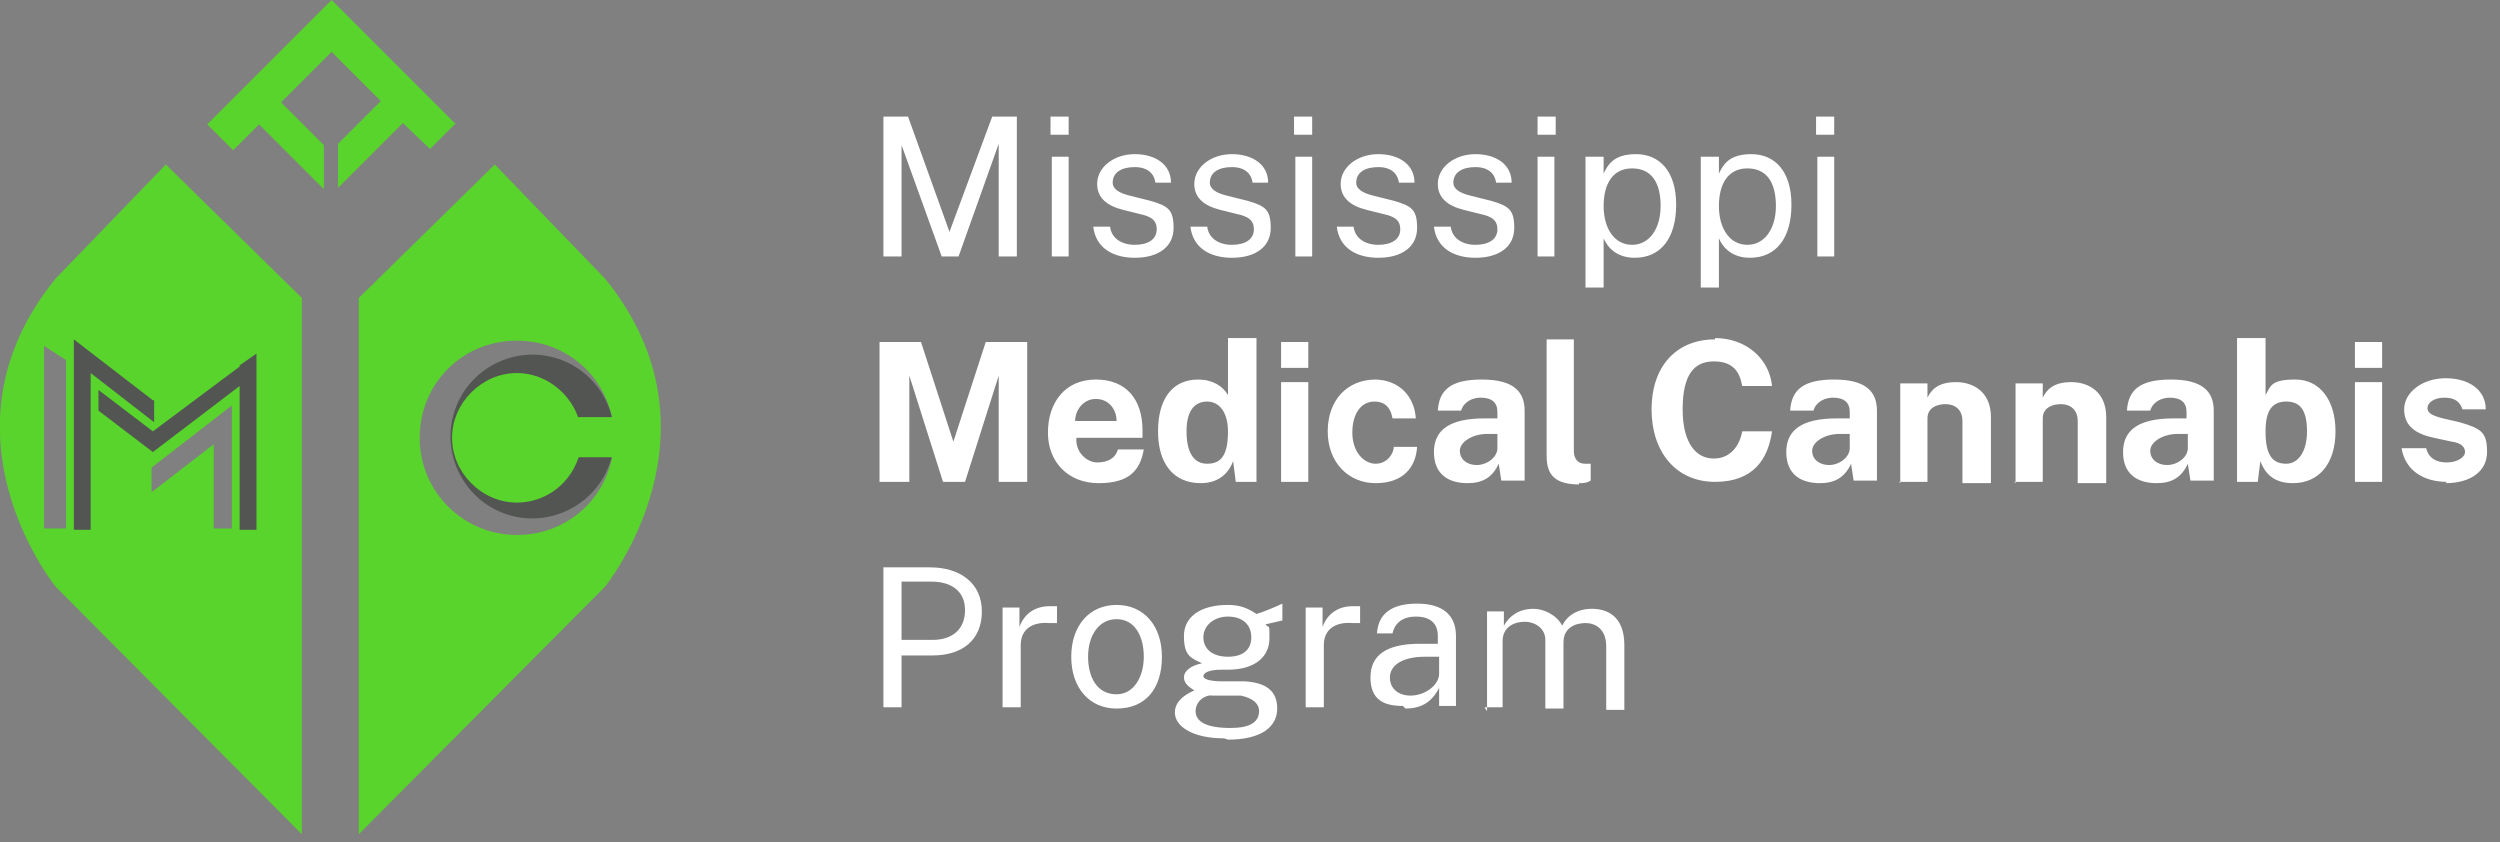 <svg id="Layer_1" data-name="Layer 1" xmlns="http://www.w3.org/2000/svg" version="1.1" viewBox="0 0 193 65"><rect x="0" y="0" width="193" height="65" fill="#808080" stroke="none"/><defs><clipPath id="clippath"><path style="stroke-width:0;fill:none" d="M0 0h51v64.4H0z"/></clipPath><style>.cls-3,.cls-4,.cls-5{stroke-width:0}.cls-3{fill:#535553}.cls-4{fill:#59d42c}.cls-5{fill:#fff}</style></defs><path class="cls-5" d="M68.2 19.8h1.4v-8.6l3.1 8.6H74l3.1-8.7v8.7h1.4V9h-1.9l-3.3 8.9L70.1 9h-1.9v10.8ZM82.5 9h-1.4v1.4h1.4V9Zm0 3.1h-1.3v7.7h1.3v-7.7ZM87.6 19.9c1.9 0 3-.9 3-2.3s-.4-1.7-1.8-2.1l-1.6-.4c-.8-.2-1.3-.5-1.3-1 0-.8.7-1.2 1.7-1.2s1.5.5 1.6 1.2h1.2c0-1.4-1.2-2.2-2.8-2.2s-2.9 1-2.9 2.3c0 1.1.8 1.7 2 2l1.6.4c.7.2 1 .5 1 1.1 0 .8-.7 1.2-1.7 1.2s-1.8-.5-1.9-1.4h-1.3c.2 1.7 1.6 2.4 3.2 2.4ZM95.1 19.9c1.9 0 3-.9 3-2.3s-.4-1.7-1.8-2.1l-1.6-.4c-.8-.2-1.3-.5-1.3-1 0-.8.7-1.2 1.7-1.2s1.5.5 1.6 1.2h1.2c0-1.4-1.2-2.2-2.8-2.2s-2.9 1-2.9 2.3c0 1.1.8 1.7 2 2l1.6.4c.7.2 1 .5 1 1.1 0 .8-.7 1.2-1.7 1.2s-1.8-.5-1.9-1.4h-1.3c.2 1.7 1.6 2.4 3.2 2.4ZM101.3 9h-1.4v1.4h1.4V9Zm0 3.1H100v7.7h1.3v-7.7ZM106.4 19.9c1.9 0 3-.9 3-2.3s-.4-1.7-1.8-2.1l-1.6-.4c-.8-.2-1.3-.5-1.3-1 0-.8.7-1.2 1.7-1.2s1.5.5 1.6 1.2h1.2c0-1.4-1.2-2.2-2.8-2.2s-2.9 1-2.9 2.3c0 1.1.8 1.7 2 2l1.6.4c.7.2 1 .5 1 1.1 0 .8-.7 1.2-1.7 1.2s-1.8-.5-1.9-1.4h-1.3c.2 1.7 1.6 2.4 3.2 2.4ZM113.9 19.9c1.9 0 3-.9 3-2.3s-.4-1.7-1.8-2.1l-1.6-.4c-.8-.2-1.3-.5-1.3-1 0-.8.7-1.2 1.7-1.2s1.5.5 1.6 1.2h1.2c0-1.4-1.2-2.2-2.8-2.2s-2.9 1-2.9 2.3c0 1.1.8 1.7 2 2l1.6.4c.7.2 1 .5 1 1.1 0 .8-.7 1.2-1.7 1.2s-1.8-.5-1.9-1.4h-1.3c.2 1.7 1.6 2.4 3.2 2.4ZM120.1 9h-1.4v1.4h1.4V9Zm-.1 3.1h-1.3v7.7h1.3v-7.7ZM122.4 22.2h1.4v-3.8c.3.7 1 1.5 2.4 1.5 2 0 3.2-1.5 3.2-4.1s-1.3-3.9-3.1-3.9-2.2.9-2.5 1.5v-1.3h-1.4v10.1Zm3.6-3.3c-1.4 0-2.2-1.3-2.2-3s.7-2.9 2.2-2.9 2.2 1.1 2.2 2.9-.9 3-2.2 3ZM131.3 22.2h1.4v-3.8c.3.7 1 1.5 2.4 1.5 2 0 3.2-1.5 3.2-4.1s-1.3-3.9-3.1-3.9-2.2.9-2.5 1.5v-1.3h-1.4v10.1Zm3.6-3.3c-1.4 0-2.2-1.3-2.2-3s.7-2.9 2.2-2.9 2.2 1.1 2.2 2.9-.9 3-2.2 3ZM141.6 9h-1.4v1.4h1.4V9Zm0 3.1h-1.3v7.7h1.3v-7.7ZM68 37.2h2.2V29l2.6 8.2h1.7l2.6-8.2v8.2h2.2V26.4h-3.2l-2.5 7.7-2.5-7.7h-3.2v10.8ZM83 33.8h5.2v-.6c0-2.3-1.2-3.9-3.6-3.9s-3.7 1.8-3.7 4.1 1.6 3.9 3.9 3.9 3.2-.9 3.5-2.6h-2c-.2.7-.8 1-1.6 1s-1.7-.8-1.6-1.9Zm0-1.3c0-.8.6-1.7 1.6-1.7s1.6.8 1.6 1.7h-3.1ZM92.7 37.3c1.5 0 2.2-.9 2.5-1.7l.2 1.6H97V26.1h-2.2v4.4c-.4-.7-1.2-1.2-2.3-1.2-2 0-3.1 1.5-3.1 4s1.2 4 3.3 4Zm.5-1.5c-1 0-1.6-.8-1.6-2.5s.7-2.3 1.6-2.3 1.6.8 1.6 2.3c0 1.8-.5 2.5-1.6 2.5ZM101 26.4h-2.1v2h2.1v-2Zm0 3.1h-2.1v7.7h2.1v-7.7ZM106.2 29.3c-2.2 0-3.7 1.6-3.7 4s1.6 4 3.7 4 3.1-1.2 3.2-2.8h-1.8c0 .5-.5 1.3-1.4 1.3s-1.8-.9-1.8-2.4.7-2.4 1.7-2.4 1.3.7 1.4 1.3h1.8c-.1-1.7-1.3-3-3.2-3ZM113.3 37.3c1.1 0 1.9-.4 2.4-1.5l.2 1.3h1.8v-5.4c0-1.5-.9-2.4-3.3-2.4s-3.3.8-3.4 2.4h1.8c.2-.7.9-1 1.5-1 .9 0 1.3.4 1.3 1.1v.5h-1c-2.7 0-3.9.9-3.9 2.6s1.1 2.4 2.6 2.4Zm.7-1.4c-.7 0-1.3-.4-1.3-1.1s1-1.3 2.1-1.3h.8v1.1c0 .7-.8 1.3-1.6 1.3ZM121.9 37.3c.3 0 .6 0 .9-.2v-1.3h-.4c-.7 0-.9-.5-.9-1v-8.6h-2.1v8.9c0 1.1.2 2.3 2.5 2.3ZM132.4 26.2c-3 0-4.9 2.1-4.9 5.4s1.9 5.6 4.9 5.6 4.1-1.8 4.4-3.9h-2.3c-.2 1.1-.9 2.1-2.2 2.1s-2.4-1.1-2.4-3.8.9-3.7 2.4-3.7 2 .8 2.2 1.9h2.3c-.2-2.1-2-3.7-4.4-3.7ZM140.5 37.3c1.1 0 1.9-.4 2.4-1.5l.2 1.3h1.8v-5.4c0-1.5-.9-2.4-3.3-2.4s-3.3.8-3.4 2.4h1.8c.2-.7.9-1 1.5-1 .9 0 1.3.4 1.3 1.1v.5h-1c-2.7 0-3.9.9-3.9 2.6s1.1 2.4 2.6 2.4Zm.7-1.4c-.7 0-1.3-.4-1.3-1.1s1-1.3 2.1-1.3h.8v1.1c0 .7-.8 1.3-1.6 1.3ZM146.6 37.2h2.2v-4.9c0-.8.7-1.1 1.4-1.1s1.3.4 1.3 1.3v4.8h2.2v-5.1c0-1.9-1.3-2.7-2.7-2.7s-1.9.6-2.2 1.2v-1.1h-2.1v7.7ZM155.5 37.2h2.2v-4.9c0-.8.7-1.1 1.4-1.1s1.3.4 1.3 1.3v4.8h2.2v-5.1c0-1.9-1.3-2.7-2.7-2.7s-1.9.6-2.2 1.2v-1.1h-2.1v7.7ZM166.5 37.3c1.1 0 1.9-.4 2.4-1.5l.2 1.3h1.8v-5.4c0-1.5-.9-2.4-3.3-2.4s-3.3.8-3.4 2.4h1.8c.2-.7.9-1 1.5-1 .9 0 1.3.4 1.3 1.1v.5h-1c-2.7 0-3.9.9-3.9 2.6s1.1 2.4 2.6 2.4Zm.8-1.4c-.7 0-1.3-.4-1.3-1.1s1-1.3 2.1-1.3h.8v1.1c0 .7-.8 1.3-1.6 1.3ZM177 37.3c2.1 0 3.3-1.6 3.3-4s-1.2-4-3.1-4-1.9.5-2.3 1.2v-4.4h-2.2v11.1h1.6l.2-1.6c.3.8.9 1.7 2.5 1.7Zm-.5-1.5c-1.1 0-1.6-.7-1.6-2.5 0-1.6.5-2.3 1.6-2.3s1.6.7 1.6 2.3-.7 2.5-1.6 2.5ZM183.9 26.4h-2.1v2h2.1v-2Zm0 3.1h-2.1v7.7h2.1v-7.7ZM188.8 37.3c1.9 0 3.2-.9 3.2-2.4s-.4-1.8-2.1-2.3l-1.3-.3c-.8-.2-1.2-.4-1.2-.8s.5-.8 1.3-.8 1.2.3 1.4.9h1.8c0-1.5-1.3-2.4-3.1-2.4s-3.2 1.1-3.2 2.4c0 1.3.9 1.9 2.3 2.2l1.4.3c.7.1 1 .4 1 .8s-.6.8-1.4.8-1.4-.3-1.6-1.1h-1.9c.3 1.8 1.8 2.6 3.5 2.6ZM68.2 54.6h1.4v-4H72c2.3 0 3.8-1.2 3.8-3.4s-1.7-3.4-4-3.4h-3.6v10.8Zm1.4-5.2v-4.5h2.3c1.5 0 2.6.7 2.6 2.2s-1 2.3-2.5 2.3h-2.4ZM77.4 54.6h1.4v-4.8c0-1.3 1-1.8 2.2-1.7h.6v-1.3H81c-1 0-1.9.5-2.3 1.6v-1.5h-1.3v7.7ZM86.2 54.7c2.3 0 3.5-1.6 3.5-4s-1.4-4-3.5-4-3.5 1.6-3.5 4 1.4 4 3.5 4Zm0-1.1c-1.5 0-2.2-1.3-2.2-2.9s.8-2.9 2.2-2.9 2.1 1.3 2.1 2.9-.8 2.9-2.1 2.9ZM94.8 57.1c2.6 0 3.8-1 3.8-2.4s-.9-2-2.5-2.1h-1.7c-1.1 0-1.5-.2-1.5-.4s.3-.5 1.4-.5h.5c2.2 0 3.2-1.1 3.2-2.4s0-.7-.3-1.1l1.3-.3v-1.3c-.4.2-1.6.7-2 .8-.6-.4-1.2-.7-2.2-.7-2.1 0-3.4.9-3.4 2.4s.5 1.7 1.4 2.1c-.9.2-1.4.6-1.4 1.1s.5.8.8 1c-.2.1-1.5.6-1.5 1.7s1.4 2 3.8 2Zm0-6.4c-1.2 0-1.9-.6-1.9-1.5s.8-1.6 1.9-1.6 1.8.6 1.8 1.6-.7 1.5-1.8 1.5Zm.2 5.5c-1.9 0-2.7-.5-2.7-1.3s.8-1.3 1.3-1.2h2.2c.9.2 1.4.6 1.4 1.2 0 .9-.8 1.3-2.2 1.3ZM100.8 54.6h1.4v-4.8c0-1.3 1-1.8 2.2-1.7h.6v-1.3h-.6c-1 0-1.9.5-2.3 1.6v-1.5h-1.3v7.7ZM108.5 54.7c1.1 0 2-.4 2.6-1.6v1.4h1.3v-5.4c0-1.6-1-2.5-3-2.5s-3 .8-3.1 2.3h1.2c.2-.9.9-1.3 1.8-1.3 1.2 0 1.7.6 1.7 1.5v.6h-1.4c-2.6 0-3.8.9-3.8 2.6s1 2.2 2.5 2.2Zm.4-1c-.9 0-1.6-.5-1.6-1.4s.9-1.6 2.7-1.6h1.1V52c0 .9-1.1 1.7-2.2 1.7ZM114.6 54.6h1.4v-5.1c0-1.1.9-1.5 1.7-1.5s1.6.5 1.6 1.4v5.3h1.4v-5.1c0-1.2 1-1.5 1.7-1.5s1.6.4 1.6 1.8v4.9h1.4v-5c0-2.3-1.4-2.8-2.5-2.8s-1.9.5-2.3 1.3c-.4-.8-1.4-1.3-2.2-1.3-1.2 0-1.9.6-2.3 1.3v-1.1h-1.3v7.7Z"/><g style="clip-path:url(#clippath)"><path class="cls-4" d="M35.2 9.6 27.6 2l-2-2-2 2-3.9 3.9L18 7.6l-2 2 2 2 2-2 5 5v-3.4l-3.3-3.3L25.6 4l3.8 3.8-3.3 3.3v3.4l5-5 2.1 2 2-2ZM46.7 21.5l-8.5-8.8L27.7 23v41.4l19-19.1s9.7-11.9 0-23.8Zm-6.8 19.8c-4.1 0-7.5-3.3-7.5-7.5s3.3-7.5 7.5-7.5 7.5 3.3 7.5 7.5-3.3 7.5-7.5 7.5Z"/><path class="cls-3" d="M47.1 35.7c1.1-3.3-.7-6.9-4-8-3.3-1.1-6.9.7-8 4-1.1 3.3.7 6.9 4 8 3.3 1.1 6.9-.7 8-4Z"/><path class="cls-4" d="M39.9 38.8c2.8 0 5-2.3 5-5s-2.3-5-5-5-5 2.3-5 5 2.3 5 5 5Z"/><path class="cls-4" d="M48.2 32.2h-5.8v3.1h5.8v-3.1Z"/><path class="cls-3" d="m18.5 28.1-6.7 5-4.2-3.2v1.6l4.2 3.2 6.7-5.1v11.1h1.3V27.1l-1.3.9Z"/><path class="cls-3" d="m11.8 30.8-6.1-4.7v14.7H7V28.7l4.9 3.8v-1.7Z"/><path class="cls-4" d="m12.8 12.7-8.5 8.8c-9.7 11.9 0 23.8 0 23.8l19 19.1V23L12.8 12.7ZM5.1 40.8H3.4V26.7l1.7 1.1v13Zm12.8 0h-1.4v-6.5L11.7 38v-1.9l6.2-4.8v9.5Z"/><path class="cls-3" d="m18.5 28.3-6.7 5-4.2-3.2v1.6l4.2 3.2 6.7-5.1v11.1h1.3V27.3l-1.3.9Z"/><path class="cls-3" d="m11.8 30.9-6.1-4.7v14.7H7V28.8l4.9 3.8v-1.7Z"/></g></svg>